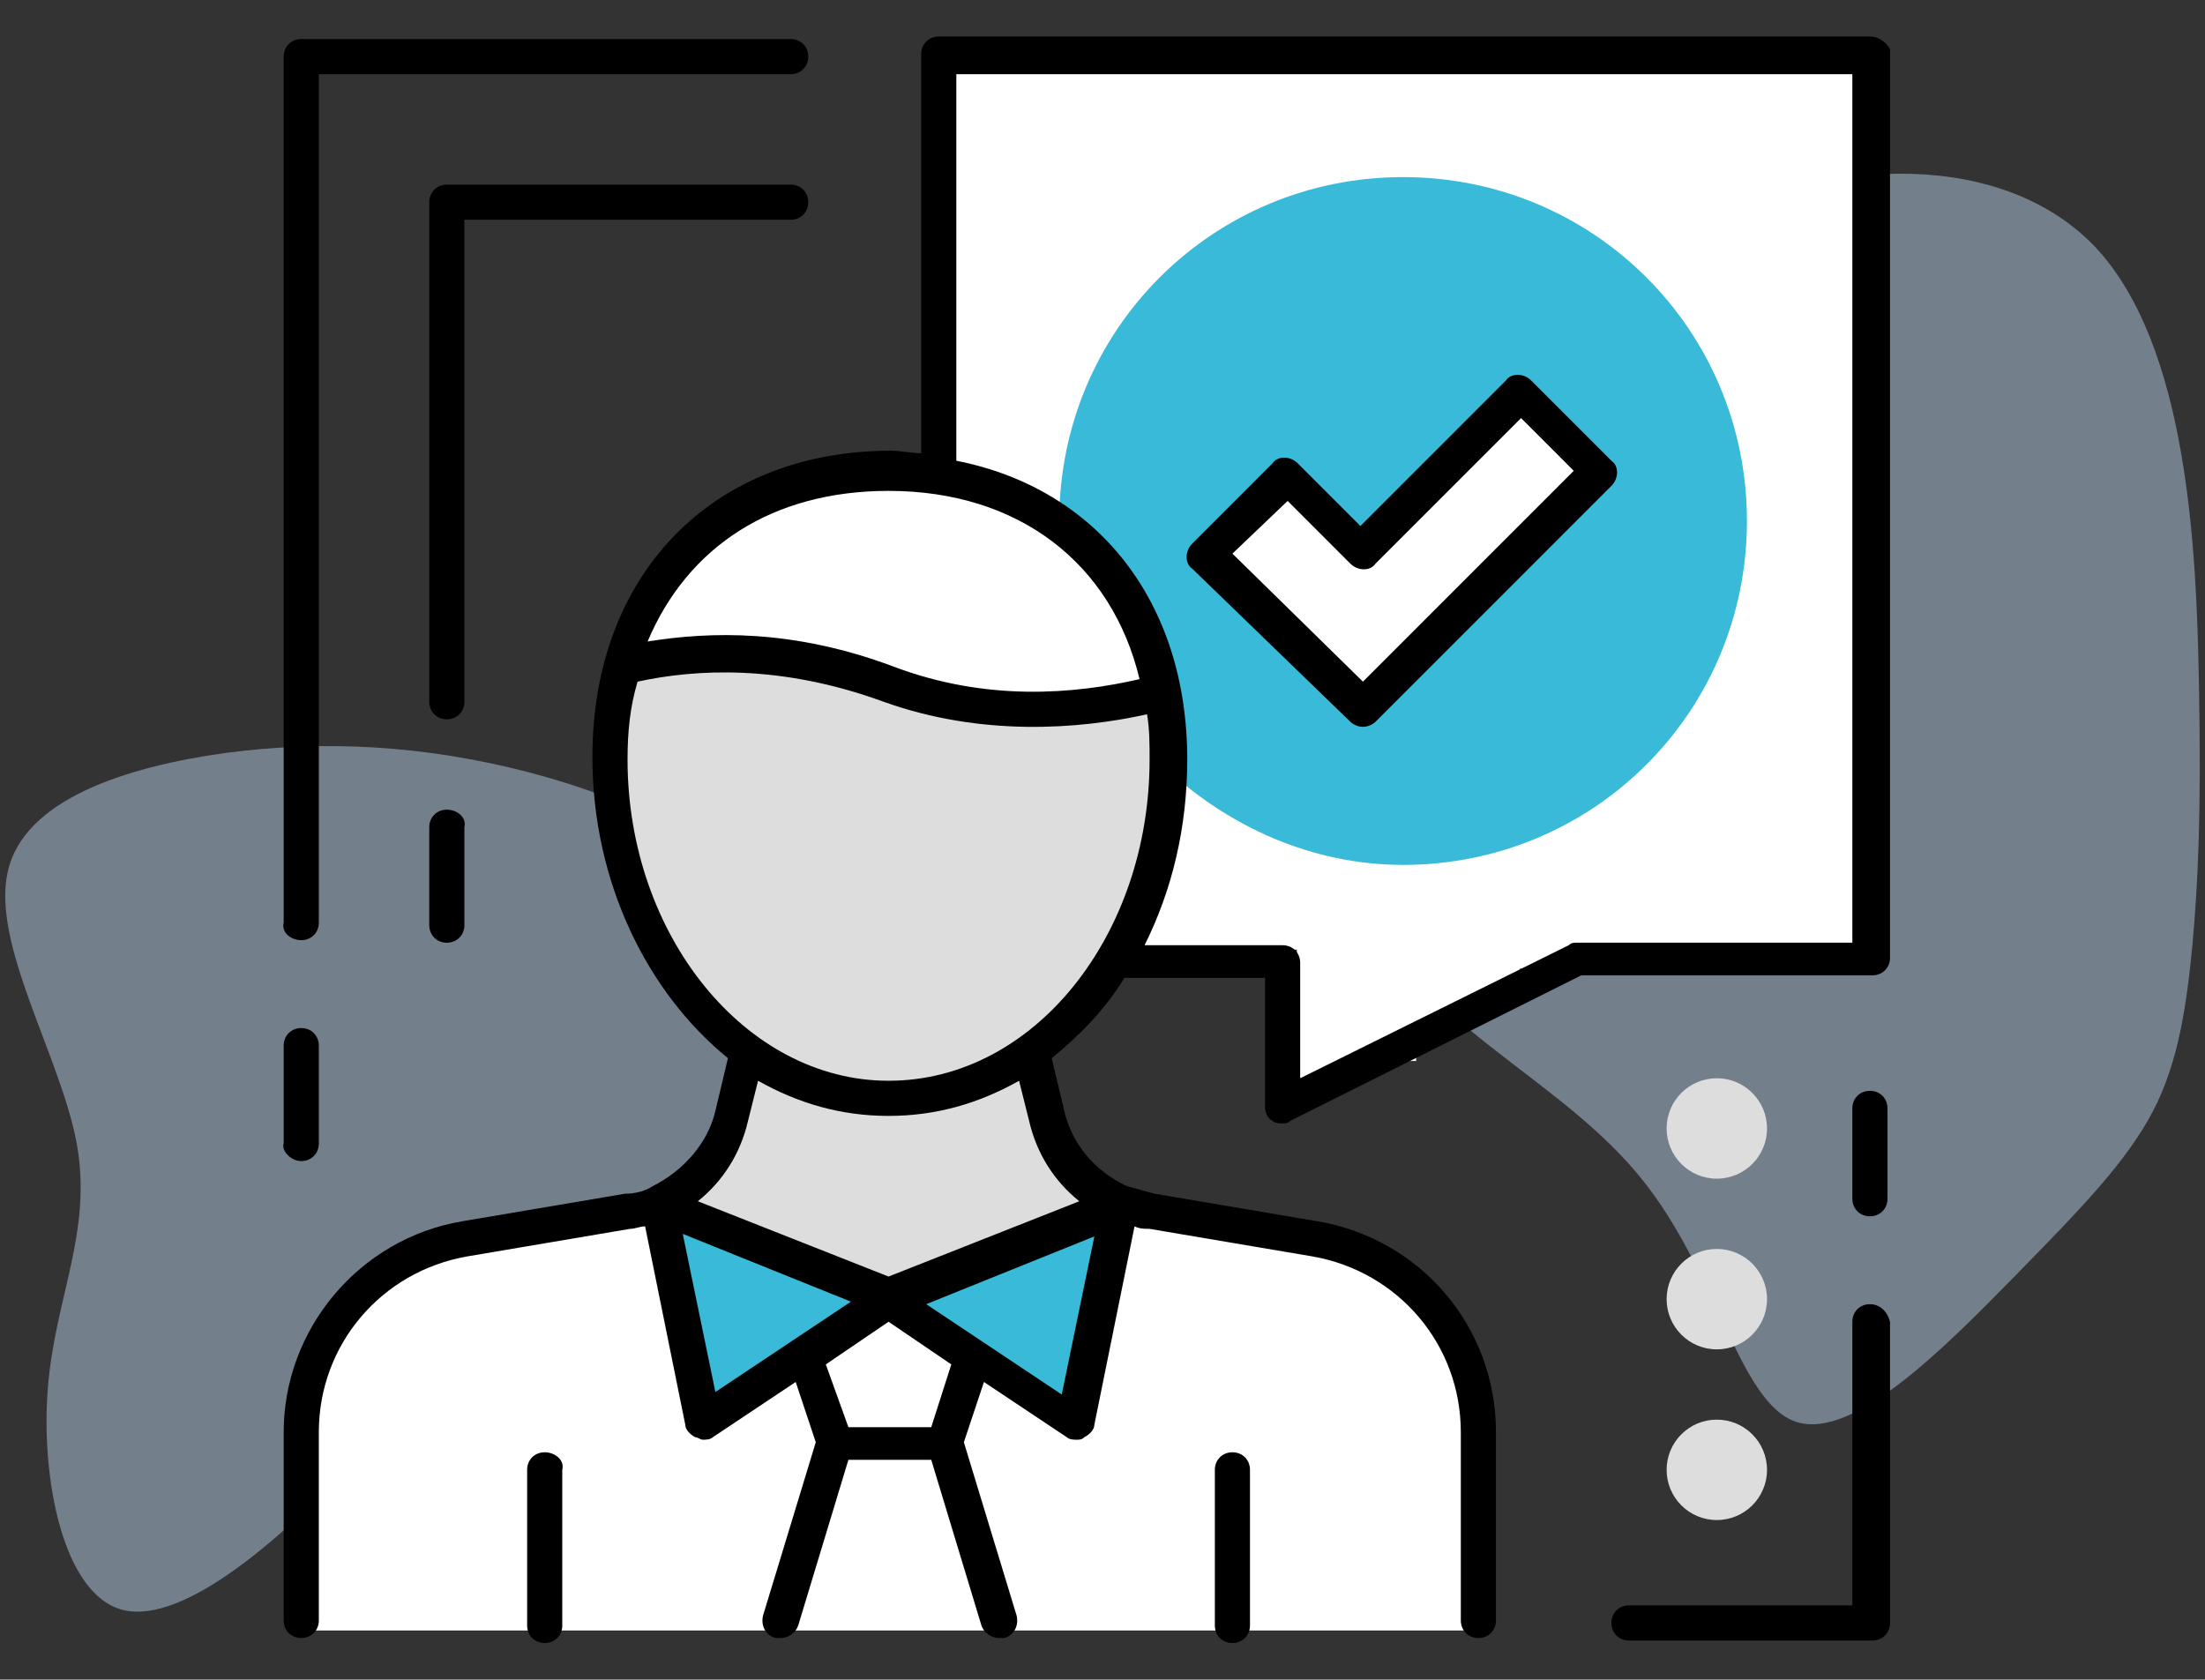 <?xml version="1.0" encoding="UTF-8" standalone="no"?><!DOCTYPE svg PUBLIC "-//W3C//DTD SVG 1.1//EN" "http://www.w3.org/Graphics/SVG/1.1/DTD/svg11.dtd"><svg width="100%" height="100%" viewBox="0 0 487 371" version="1.1" xmlns="http://www.w3.org/2000/svg" xmlns:xlink="http://www.w3.org/1999/xlink" xml:space="preserve" xmlns:serif="http://www.serif.com/" style="fill-rule:evenodd;clip-rule:evenodd;stroke-linejoin:round;stroke-miterlimit:2;"><rect x="0" y="0" width="487" height="371" fill="#333333" stroke="none"/><g id="Teacher"><path d="M116.255,170.453c22.415,5.81 45.682,16.257 56.445,33.934c10.624,17.706 8.772,42.776 -5.009,58.22c-13.81,15.308 -39.44,20.824 -55.271,28.769c-15.968,7.974 -21.998,18.347 -36.035,33.278c-13.927,14.767 -35.692,34.198 -49.138,30.995c-13.307,-3.233 -18.295,-29.1 -16.669,-49.159c1.626,-20.059 9.866,-34.31 6.387,-53.838c-3.587,-19.362 -18.892,-44.001 -15.254,-60.097c3.529,-15.931 26.031,-23.185 48.132,-26.24c22.13,-2.92 43.859,-1.642 66.412,4.138Z" style="fill:#747f8c;fill-rule:nonzero;"/><path d="M484.269,208.277c-1.319,13.606 -3.025,26.082 -8.724,37.106c-5.849,11.14 -15.462,21.126 -30.543,36.494c-15.081,15.368 -35.515,36.267 -48.212,32.223c-12.697,-4.045 -17.506,-33.149 -34.289,-53.782c-16.518,-20.599 -45.01,-32.727 -56.635,-53.515c-11.625,-20.787 -6.382,-50.234 6.37,-80.212c12.903,-30.093 33.2,-60.867 62.658,-76.568c29.344,-15.851 67.999,-16.745 88.165,4.858c20.13,21.869 22.037,66.268 22.599,95.777c0.562,29.509 -0.22,44.129 -1.389,57.619Z" style="fill:#747f8c;fill-rule:nonzero;"/><g id="Teacher-3" serif:id="Teacher 3"><path d="M71.579,295.007c0,-15.683 56.212,-28.416 125.449,-28.416c69.237,-0 125.448,12.733 125.448,28.416l2.773,0l-0,65.15l-255.749,0l0,-65.15l2.079,0Zm157.742,-85.249c-9.55,6.553 -21.161,10.396 -33.679,10.396c-32.515,0 -58.913,-25.932 -58.913,-57.872c0,-31.941 26.398,-57.873 58.913,-57.873c4.526,0 8.933,0.502 13.168,1.454l0,-91.555l200.995,-0l-0,195.45l-60.992,-0l0,4.158l-13.168,0l-0,6.238l-9.01,0l-0,6.585l-13.862,-0l0,7.624l-11.089,-0l-0,3.811l-15.248,0l-0,-28.416l-57.115,-0Z" style="fill:#fff;"/><g><path d="M258.335,167.757c0,-5.545 -0.554,-9.98 -1.108,-14.971c-14.413,3.882 -37.141,6.654 -60.423,-1.663c-25.499,-9.426 -47.118,-7.208 -59.314,-3.881c-1.663,6.099 -2.771,13.307 -2.771,20.515c-0,27.169 11.641,51.011 29.934,64.318l-2.772,14.971c-2.217,8.871 -8.315,16.08 -16.076,19.406l50.999,20.516l50.999,-20.516c-7.761,-3.326 -13.858,-10.535 -16.076,-19.406l-2.771,-14.971c17.184,-13.307 29.379,-37.149 29.379,-64.318Z" style="fill:#ddd;fill-rule:nonzero;"/><ellipse cx="379.18" cy="324.672" rx="11.087" ry="11.089" style="fill:#ddd;"/><ellipse cx="379.18" cy="286.968" rx="11.087" ry="11.089" style="fill:#ddd;"/><ellipse cx="379.18" cy="249.264" rx="11.087" ry="11.089" style="fill:#ddd;"/></g><g><path d="M309.888,39.12c-42.129,0 -75.943,33.823 -75.943,75.963l-0,2.772c14.412,10.535 23.836,29.387 23.836,50.456l-0,1.664c13.858,12.753 32.151,21.07 52.107,21.07c42.13,-0 75.944,-33.823 75.944,-75.962c-0,-42.14 -33.814,-75.963 -75.944,-75.963Zm-8.869,117.548l-34.369,-34.377l17.739,-17.743l16.63,16.634l34.923,-34.932l17.739,17.743l-52.662,52.675Z" style="fill:#39bad8;fill-rule:nonzero;"/><path d="M145.251,266.452l9.978,48.239l41.021,-27.723l41.575,27.723l9.424,-48.239l-50.999,19.961l-50.999,-19.961Z" style="fill:#39bad8;fill-rule:nonzero;"/></g><g><path d="M66.536,207.679c2.217,-0 3.88,-1.664 3.88,-3.882l0,-187.41l104.215,0c2.217,0 3.88,-1.663 3.88,-3.881c0,-2.218 -1.663,-3.881 -3.88,-3.881l-108.095,-0c-2.218,-0 -3.881,1.663 -3.881,3.881l0,191.291c-0.554,2.218 1.663,3.882 3.881,3.882Z" style="fill-rule:nonzero;"/><path d="M66.536,256.472c2.217,-0 3.88,-1.663 3.88,-3.881l0,-21.625c0,-2.217 -1.663,-3.881 -3.88,-3.881c-2.218,0 -3.881,1.664 -3.881,3.881l0,21.625c-0.554,1.663 1.663,3.881 3.881,3.881Z" style="fill-rule:nonzero;"/><path d="M98.687,178.846c-2.217,0 -3.88,1.664 -3.88,3.882l-0,21.624c-0,2.218 1.663,3.881 3.88,3.881c2.217,0 3.88,-1.663 3.88,-3.881l0,-21.624c0.555,-2.218 -1.663,-3.882 -3.88,-3.882Z" style="fill-rule:nonzero;"/><path d="M272.194,320.79c-2.218,0 -3.881,1.664 -3.881,3.882l0,34.377c0,2.217 1.663,3.881 3.881,3.881c2.217,-0 3.88,-1.664 3.88,-3.881l-0,-34.377c-0,-2.218 -1.663,-3.882 -3.88,-3.882Z" style="fill-rule:nonzero;"/><path d="M120.306,320.79c-2.217,0 -3.88,1.664 -3.88,3.882l-0,34.377c-0,2.217 1.663,3.881 3.88,3.881c2.217,-0 3.88,-1.664 3.88,-3.881l0,-34.377c0.555,-2.218 -1.663,-3.882 -3.88,-3.882Z" style="fill-rule:nonzero;"/><path d="M298.247,159.44c0.555,0.554 1.663,1.109 2.772,1.109c1.109,-0 2.217,-0.555 2.772,-1.109l52.107,-52.12c1.663,-1.663 1.663,-4.436 -0,-5.545l-17.739,-17.743c-1.663,-1.663 -4.434,-1.663 -5.543,0l-32.151,32.159l-13.859,-13.861c-1.663,-1.664 -4.434,-1.664 -5.543,-0l-17.739,17.743c-1.663,1.663 -1.663,4.435 0,5.544l34.923,33.823Zm-13.858,-48.793l13.858,13.861c1.663,1.664 4.435,1.664 5.544,0l32.151,-32.159l11.641,11.644l-46.564,46.576l-28.825,-28.278l12.195,-11.644Z" style="fill-rule:nonzero;"/><path d="M412.994,8.07l-205.658,0c-2.217,0 -3.88,1.664 -3.88,3.881l0,88.161c-2.217,-0 -4.435,-0.555 -6.652,-0.555c-39.358,0 -65.966,27.169 -65.966,67.646c0,27.723 12.196,52.12 29.934,66.536l-2.771,11.644c-1.663,7.208 -7.207,13.307 -13.859,16.634c-1.663,1.109 -3.88,1.663 -6.097,1.663l-36.032,6.099c-22.728,3.881 -39.358,23.842 -39.358,46.575l0,41.586c0,2.217 1.663,3.881 3.881,3.881c2.217,-0 3.88,-1.664 3.88,-3.881l0,-41.586c0,-19.406 13.858,-35.485 32.706,-38.812l36.031,-6.099c1.109,-0 2.218,-0.555 3.326,-0.555l8.87,43.803c-0,1.109 1.108,2.218 2.217,2.772c0.554,0 1.109,0.555 1.663,0.555c0.554,-0 1.663,-0 2.217,-0.555l18.293,-12.198l4.435,13.307l-11.641,38.259c-0.554,2.218 0.554,4.435 2.772,4.99l1.108,-0c1.663,-0 3.326,-1.109 3.881,-2.772l11.086,-36.595l18.293,-0l11.087,36.595c0.554,1.663 2.217,2.772 3.88,2.772l1.109,-0c2.218,-0.555 3.326,-2.772 2.772,-4.99l-11.641,-38.259l4.434,-13.307l18.294,12.198c0.554,0.555 1.663,0.555 2.217,0.555c0.554,-0 1.109,-0 1.663,-0.555c1.109,-0.554 2.217,-1.663 2.217,-2.772l8.87,-43.803c1.108,0.555 2.217,0.555 3.326,0.555l36.031,6.099c18.848,3.327 32.706,19.406 32.706,38.812l-0,41.586c-0,2.217 1.663,3.881 3.88,3.881c2.218,-0 3.881,-1.664 3.881,-3.881l-0,-41.586c-0,-23.287 -16.63,-42.694 -39.358,-46.575l-36.032,-6.099c-2.217,-0.554 -3.88,-1.109 -6.097,-1.663c-7.207,-3.327 -12.196,-9.426 -13.859,-16.634l-2.771,-11.644c6.097,-4.99 11.641,-10.535 16.075,-17.743l31.043,-0l-0,28.278c-0,1.663 0.554,2.772 1.663,3.326c0.554,0.555 1.663,0.555 2.217,0.555c0.555,-0 1.109,-0 1.663,-0.555l64.303,-32.159l64.303,0c2.217,0 3.88,-1.663 3.88,-3.881l-0,-200.717c-0.554,-1.109 -2.217,-2.773 -4.435,-2.773Zm-216.744,100.359c28.825,-0 49.336,16.079 55.433,41.585c-14.412,3.327 -33.814,4.99 -54.325,-2.772c-22.173,-8.317 -40.466,-7.763 -54.324,-5.545c8.869,-21.07 27.716,-33.268 53.216,-33.268Zm-38.249,199.054l-7.207,-34.931l37.141,14.97l-29.934,19.961Zm47.672,7.763l-18.293,-0l-4.989,-13.862l13.859,-9.426l13.858,9.426l-4.435,13.862Zm36.032,-42.14l-7.206,34.931l-29.934,-19.96l37.14,-14.971Zm-3.326,-7.763l-42.129,16.634l-42.13,-16.634c5.544,-4.435 9.424,-10.534 11.087,-17.743l2.217,-8.871c8.87,4.99 18.293,7.763 28.826,7.763c10.532,-0 19.956,-2.773 28.825,-7.763l2.218,8.871c1.663,7.209 5.543,13.308 11.086,17.743Zm-42.129,-26.614c-31.597,-0 -57.651,-32.159 -57.651,-70.972c0,-6.099 0.554,-11.644 2.217,-17.188c12.75,-2.773 31.597,-3.882 54.325,4.435c21.619,7.763 43.238,6.099 58.205,2.773c0.555,3.326 0.555,6.653 0.555,9.98c-0,38.813 -25.5,70.972 -57.651,70.972Zm212.864,-30.496l-60.977,0c-0.554,0 -1.108,0 -1.663,0.555l-59.313,29.386l-0,-25.505c-0,-2.218 -1.663,-3.881 -3.881,-3.881l-30.488,-0c6.098,-12.199 9.424,-26.06 9.424,-41.031c-0,-34.931 -19.956,-59.883 -50.999,-65.982l-0,-85.388l197.897,0l-0,191.846Z" style="fill-rule:nonzero;"/><path d="M412.994,240.947c-2.217,-0 -3.88,1.663 -3.88,3.881l-0,19.961c-0,2.218 1.663,3.881 3.88,3.881c2.218,0 3.881,-1.663 3.881,-3.881l-0,-19.961c-0,-2.218 -1.663,-3.881 -3.881,-3.881Z" style="fill-rule:nonzero;"/><path d="M412.994,288.077c-2.217,-0 -3.88,1.663 -3.88,3.881l-0,62.655l-49.336,-0c-2.217,-0 -3.88,1.663 -3.88,3.881c-0,2.218 1.663,3.881 3.88,3.881l53.771,0c2.217,0 3.88,-1.663 3.88,-3.881l-0,-66.536c-0.554,-2.218 -2.217,-3.881 -4.435,-3.881Z" style="fill-rule:nonzero;"/><path d="M102.567,48.546l72.064,0c2.217,0 3.88,-1.663 3.88,-3.881c0,-2.218 -1.663,-3.881 -3.88,-3.881l-75.944,-0c-2.217,-0 -3.88,1.663 -3.88,3.881l-0,110.339c-0,2.218 1.663,3.882 3.88,3.882c2.217,-0 3.88,-1.664 3.88,-3.882l0,-106.458Z" style="fill-rule:nonzero;"/></g></g></g></svg>